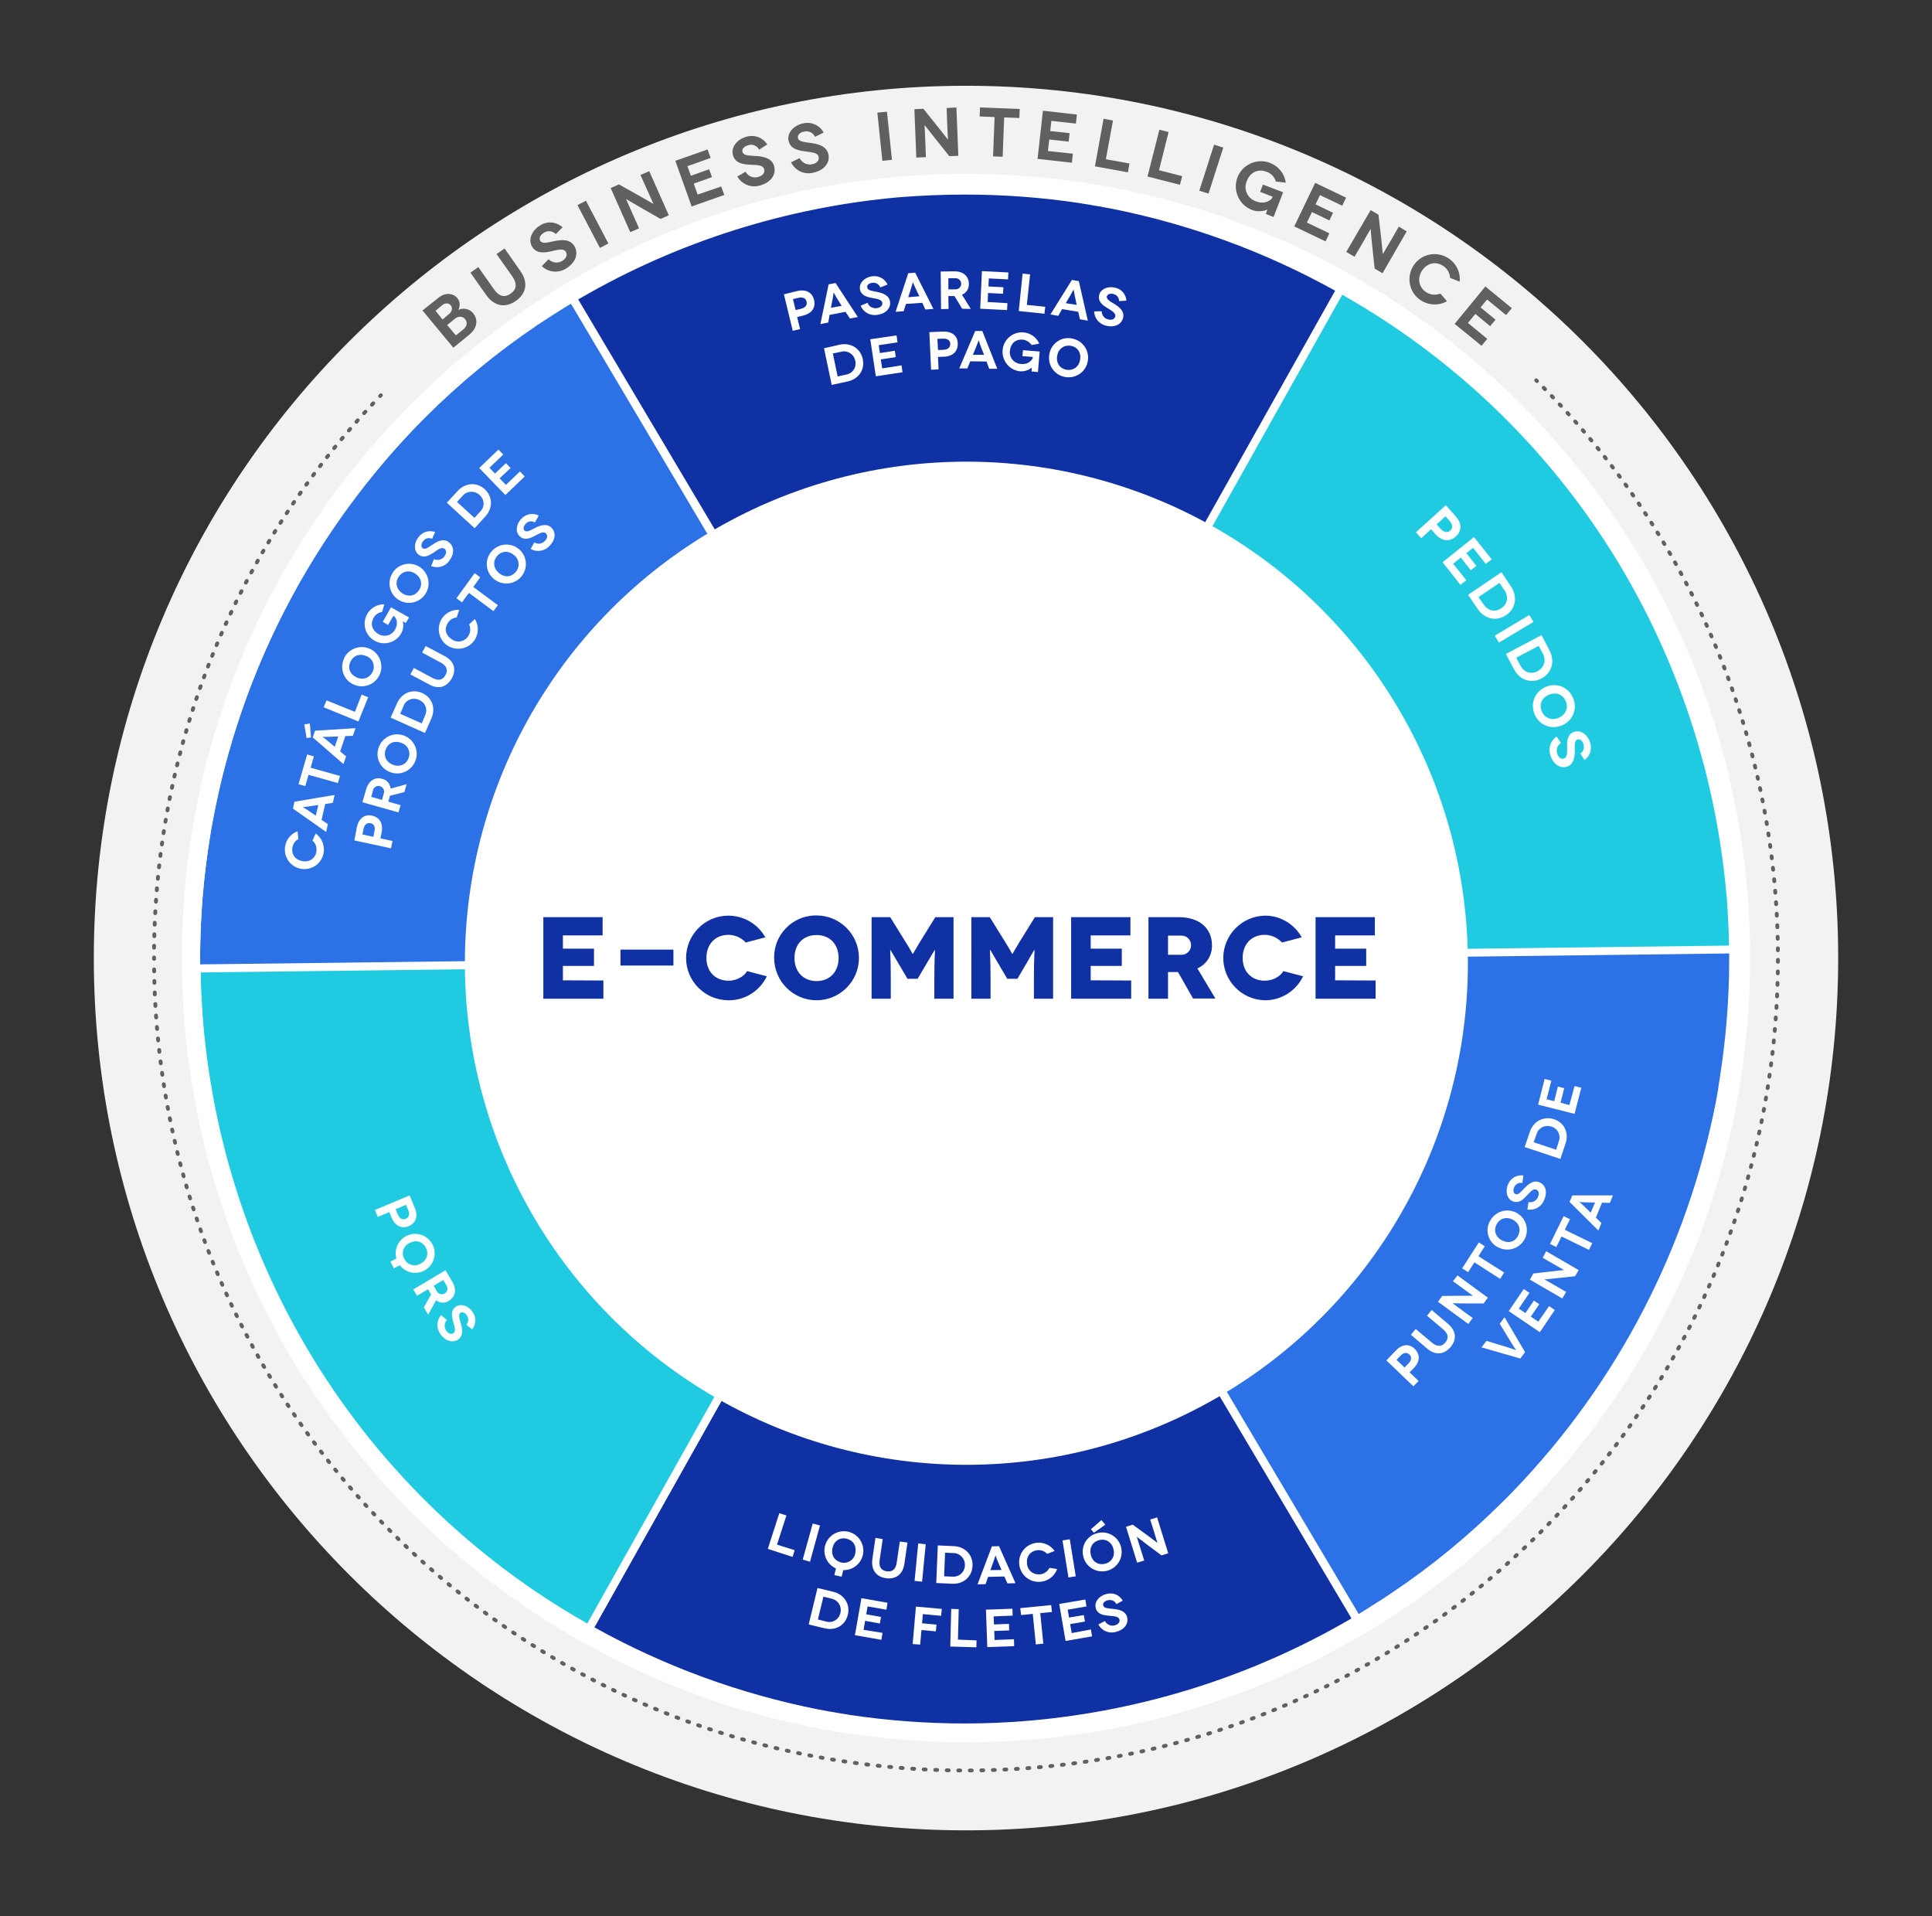 <svg xmlns="http://www.w3.org/2000/svg" xmlns:xlink="http://www.w3.org/1999/xlink" id="Layer_1" x="0px" y="0px" viewBox="0 0 1007 998.6" style="enable-background:new 0 0 1007 998.6;" xml:space="preserve"><rect x="0" y="0" width="1007" height="998.6" fill="#333333" stroke="none"/> <style type="text/css"> .st0{fill:#FFFFFF;} .st1{fill:#F2F2F2;} .st2{fill:none;stroke:#606060;stroke-width:2;stroke-linecap:round;stroke-linejoin:round;} .st3{fill:none;stroke:#606060;stroke-width:2;stroke-linecap:round;stroke-linejoin:round;stroke-dasharray:1,5.01;} .st4{fill:none;stroke:#606060;stroke-width:2;stroke-linecap:round;stroke-linejoin:round;stroke-dasharray:1,5;} .st5{fill:#606060;} .st6{fill:none;} .st7{fill:#1031A3;} .st8{fill:#20CAE1;} .st9{fill:#2D71E6;} .st10{fill:#0B4787;} </style> <title>e-Commerce</title> <path class="st0" d="M429.7,183.8c5.5-1.2,10.8,1.7,12,7.4s-2.3,10.4-7.7,11.6l-8.3,1.8l-4.2-19.1L429.7,183.8z M433.2,199.3 c3.2-0.6,5.3-3.6,4.7-6.8c0-0.1-0.1-0.3-0.1-0.4c-0.6-3.3-3.7-5.4-7-4.8c-0.1,0-0.2,0-0.3,0.1l-4.5,1l2.7,12L433.2,199.3z"></path> <path class="st0" d="M462,194.2l0.6,3.6l-13.8,2.2l-3.1-19.3l13.7-2.2l0.6,3.6l-9.8,1.6l0.7,4.1l7.8-1.2l0.5,3.4l-7.8,1.2l0.8,4.7 L462,194.2z"></path> <path class="st0" d="M483.4,176.4c4.7-0.3,7.7,2,7.9,6.1s-2.5,6.7-7.2,7l-3.1,0.2l0.4,6.4l-3.9,0.2l-1.1-19.6L483.4,176.4z M483.8,185.9c2.3-0.1,3.5-1.3,3.4-3.1s-1.5-2.8-3.8-2.7l-3,0.2l0.3,5.8L483.8,185.9z"></path> <path class="st0" d="M506.2,191.7h-8.5l-1.5,3.7h-4.2l8.1-19.6h3.7l8,19.6h-4.2L506.2,191.7z M504.9,188.3l-1.9-5 c-0.4-1.1-0.9-2.7-1-2.7l0,0c0,0-0.5,1.6-1,2.7l-1.9,4.9L504.9,188.3z"></path> <path class="st0" d="M529.8,194.7c-1.7,1.4-3.9,2.2-6.1,2c-5.6-0.5-9.7-5.5-9.1-11.1c0.5-5.4,5.2-9.4,10.6-9.2 c3.7,0.2,6.9,2.5,8.5,5.8l-4,0.7c-1.1-1.6-2.8-2.6-4.7-2.7c-3.7-0.3-6.3,2.2-6.5,5.9c-0.4,3.3,1.9,6.3,5.1,6.8 c0.2,0,0.5,0.1,0.7,0.1c3.3,0.2,5.2-1.5,6-2.9l0.1-0.8l-5.4-0.4l0.2-3.1l8.7,0.6L533,197l-3.3-0.2 C529.8,195.1,529.8,194.8,529.8,194.7L529.8,194.7z"></path> <path class="st0" d="M550.5,179.2c5.6,0.8,9.4,6,8.6,11.5c-0.8,5.6-6,9.4-11.5,8.6c-5.6-0.8-9.4-6-8.6-11.5c0,0,0-0.1,0-0.1 c0.7-5.5,5.8-9.3,11.2-8.6C550.3,179.2,550.4,179.2,550.5,179.2z M548,195.6c3.6,0.5,6.4-1.6,7-5.4s-1.5-6.6-5.1-7.2s-6.4,1.6-7,5.4 S544.5,195,548,195.6z"></path> <path class="st0" d="M575.3,190.5c0-1.8-1.3-3.4-3.1-3.8c-1.8-0.4-3,0.2-3.3,1.4c-0.3,1.5,1.7,2.6,3.9,3.9c2.6,1.6,5.4,3.8,4.7,7.2 s-4.3,5.2-8.6,4.2c-3.7-0.6-6.4-3.8-6.5-7.5l3.9-0.1c0,2.1,1.5,3.9,3.6,4.3c2,0.5,3.3-0.3,3.6-1.6c0.4-1.9-2-3-4.5-4.6 c-2.1-1.3-4.7-3.1-3.9-6.5c0.7-3,4.2-4.9,8.2-3.9c3.3,0.6,5.8,3.4,6.1,6.8L575.3,190.5z"></path> <path class="st1" d="M48.9,499.3c0-251.1,203.6-454.6,454.6-454.6s454.6,203.6,454.6,454.6S754.6,953.9,503.5,953.9 S48.9,750.3,48.9,499.3"></path> <path class="st0" d="M94.8,499.3c0-225.7,183-408.7,408.7-408.7s408.7,183,408.7,408.7S729.2,908,503.5,908S94.8,725,94.8,499.3"></path> <path class="st0" d="M244.8,499.3c0-142.9,115.8-258.7,258.7-258.7s258.7,115.8,258.7,258.7S646.4,758,503.5,758 S244.8,642.2,244.8,499.3"></path> <path class="st2" d="M800.7,198.2l0.4,0.4"></path> <path class="st3" d="M804.6,202.1c78.3,79.1,122.2,186,122.1,297.4c0,233.7-189.5,423.2-423.2,423.2c-232.8,0-421.7-188-423.2-420.5 "></path> <path class="st2" d="M80.3,499.7v-0.3"></path> <path class="st2" d="M80.3,499.5V499"></path> <path class="st4" d="M80.3,493.9c1.2-106.5,42.7-208.5,116.1-285.7"></path> <path class="st2" d="M198.1,206.4l0.4-0.4"></path> <path class="st5" d="M228.5,155.2c3.4-2.8,7.6-2.6,9.9,0.2c1.4,1.7,1.6,4.1,0.5,6.1l0,0c2.6-1.2,5.7-0.6,7.6,1.6 c2.7,3.3,2.6,7.6-2,11.4l-8.2,6.7l-16.1-19.4L228.5,155.2z M234.1,163.6c1.6-1.3,1.9-3.2,0.8-4.5s-2.9-1.3-4.5,0L227,162l3.7,4.5 L234.1,163.6z M241.6,171.6c1.8-1.5,2.2-3.6,0.8-5.3s-3.6-1.6-5.4-0.1l-3.9,3.2l4.5,5.4L241.6,171.6z"></path> <path class="st5" d="M263,129.5l8.2,11.7c4.3,6.1,3.1,11.8-2.3,15.6s-11.2,3-15.5-3.1l-8.2-11.6l4.1-2.9l8.2,11.6 c2.7,3.8,5.6,4.4,8.7,2.2s3.5-5.1,0.8-9l-8.2-11.6L263,129.5z"></path> <path class="st5" d="M289.7,122c-1.6-1.7-4.3-2-6.2-0.7c-2,1.2-2.7,2.9-1.9,4.2c1,1.7,3.9,0.9,7.1,0.2c3.8-0.8,8.4-1.3,10.7,2.6 c2.3,3.9,0.6,8.6-4.3,11.6c-4,2.6-9.3,2.1-12.7-1.2l3.5-3.6c1.9,1.9,4.9,2.3,7.1,0.9c2.3-1.4,2.8-3.2,2-4.7c-1.3-2.2-4.6-1-8.3-0.2 c-3.1,0.6-7.1,1.2-9.4-2.6c-2-3.4-0.4-8.2,4.2-11c3.7-2.4,8.5-2,11.7,1L289.7,122z"></path> <path class="st5" d="M312.7,129.2L301,106.9l4.4-2.3l11.7,22.3L312.7,129.2z"></path> <path class="st5" d="M338.4,89.2l10.2,23l-4.3,1.9l-10.5-6c-3.3-1.9-7.5-4.4-7.5-4.4l0,0c0,0,1.5,3.3,3.5,7.9l3.3,7.4l-4.6,2 l-10.2-23l4.3-1.9l10.7,6c2.5,1.4,7.2,4.2,7.3,4.2l0,0c0,0-1.7-3.7-3.4-7.6l-3.4-7.5L338.4,89.2z"></path> <path class="st5" d="M375.9,97.2l1.6,4.4l-17,6L352,83.8l16.8-5.9l1.6,4.4l-12.1,4.3l1.8,5l9.5-3.4l1.5,4.1l-9.5,3.4l2,5.7 L375.9,97.2z"></path> <path class="st5" d="M395.7,78c-1.1-2.1-3.6-3.1-5.8-2.3c-2.2,0.6-3.3,2.1-2.9,3.5c0.5,1.9,3.5,1.9,6.8,2.1c3.9,0.2,8.5,1,9.7,5.3 s-1.7,8.5-7.2,10c-4.6,1.5-9.5-0.4-12-4.6l4.3-2.5c1.3,2.4,4.1,3.5,6.6,2.7c2.6-0.7,3.6-2.4,3.1-4c-0.7-2.5-4.1-2.1-7.9-2.4 c-3.2-0.2-7.2-0.7-8.4-5c-1-3.8,1.8-8,6.9-9.5c4.1-1.3,8.7,0.3,11,4L395.7,78z"></path> <path class="st5" d="M424.8,71.3c-1-2.2-3.4-3.3-5.7-2.7c-2.3,0.4-3.5,1.8-3.2,3.3c0.4,2,3.3,2.1,6.6,2.6c3.9,0.5,8.4,1.6,9.3,6 s-2.3,8.3-7.9,9.5c-4.6,1.2-9.5-1.1-11.6-5.4l4.5-2.2c1.1,2.4,3.8,3.8,6.5,3.2c2.6-0.5,3.8-2.1,3.4-3.8c-0.5-2.5-4-2.4-7.7-3 c-3.1-0.5-7.1-1.2-8-5.5c-0.8-3.8,2.4-7.9,7.6-9c4.2-1,8.6,0.9,10.7,4.8L424.8,71.3z"></path> <path class="st5" d="M459.9,83.8l-2.6-25.1l5-0.5l2.6,25.1L459.9,83.8z"></path> <path class="st5" d="M498.5,56l1,25.2l-4.7,0.2l-7.5-9.4c-2.4-3-5.3-6.8-5.4-6.8l0,0c0,0,0.2,3.6,0.4,8.6l0.3,8.1l-5,0.2l-1-25.2 l4.7-0.2l7.6,9.5c1.8,2.2,5.2,6.6,5.2,6.6l0,0c0,0-0.2-4.1-0.4-8.3l-0.3-8.2L498.5,56z"></path> <path class="st5" d="M531.5,56.8l-0.2,4.7l-7.9-0.3l-0.8,20.5l-5-0.2l0.8-20.5l-7.8-0.3l0.2-4.7L531.5,56.8z"></path> <path class="st5" d="M559.2,80.1l-0.5,4.7l-17.9-2l2.8-25.1l17.7,2l-0.5,4.7L548,63l-0.6,5.3l10.1,1.1l-0.5,4.4l-10.1-1.1l-0.7,6 L559.2,80.1z"></path> <path class="st5" d="M588.7,85.2l-0.8,4.6l-17.2-3.1l4.5-24.8l4.9,0.9l-3.7,20.2L588.7,85.2z"></path> <path class="st5" d="M616.2,91.8l-1.2,4.5l-16.9-4.3l6.2-24.4l4.8,1.2l-5,19.9L616.2,91.8z"></path> <path class="st5" d="M625.1,99.4l7.7-24l4.8,1.5l-7.7,24L625.1,99.4z"></path> <path class="st5" d="M660.7,109.2c-2.6,1.1-5.6,1.2-8.2,0.2c-6.7-2.6-10.1-10.2-7.5-17c2.6-6.7,10.2-10.1,17-7.5 c4.4,1.7,7.5,5.6,8.2,10.3l-5.2-0.6c-0.7-2.4-2.5-4.3-4.9-5.1c-4.4-1.7-8.5,0.3-10.2,4.8c-1.8,3.9,0,8.5,3.9,10.3 c0.2,0.1,0.5,0.2,0.7,0.3c4,1.6,7,0.1,8.4-1.4l0.4-1l-6.5-2.5l1.5-3.8l10.5,4l-5,12.9l-4-1.6C660.4,109.6,660.7,109.2,660.7,109.2 L660.7,109.2z"></path> <path class="st5" d="M692.9,121.6l-2,4.2l-16.3-7.8l10.9-22.7l16.1,7.7l-2,4.2l-11.6-5.5l-2.3,4.8l9.1,4.4l-1.9,4l-9.1-4.4l-2.6,5.5 L692.9,121.6z"></path> <path class="st5" d="M733.2,120.6l-12.6,21.8l-4.1-2.4l-1.3-12c-0.4-3.8-0.8-8.6-0.8-8.7l0,0c0,0-1.8,3.2-4.3,7.5l-4.1,7l-4.3-2.5 l12.7-21.8l4.1,2.4l1.4,12.2c0.3,2.8,0.8,8.3,0.9,8.3l0,0c0,0,2-3.6,4.2-7.2l4.1-7.1L733.2,120.6z"></path> <path class="st5" d="M755.8,144.8c-0.1-2.5-1.4-4.7-3.4-6.1c-3.9-2.7-8.4-1.7-11.1,2.2s-1.9,8.6,1.8,11.2c2.2,1.6,5.2,1.9,7.7,0.9 l3.4,4c-6.3,3.5-14.3,1.3-17.9-5c-3.5-6.3-1.3-14.3,5-17.9c6.3-3.5,14.3-1.3,17.9,5c1.3,2.3,1.9,5,1.6,7.7L755.8,144.8z"></path> <path class="st5" d="M775.2,176.6l-3,3.6l-14-11.4l16-19.5l13.8,11.3l-3,3.6l-9.9-8.1l-3.4,4.1l7.8,6.4l-2.8,3.4l-7.7-6.4l-3.9,4.7 L775.2,176.6z"></path> <path class="st6" d="M340.1,782.9c-1.1-0.2-2.1-0.4-3.3-0.6C338,782.5,339,782.7,340.1,782.9z"></path> <path class="st6" d="M351.8,784.9l-7.2-1.2L351.8,784.9z"></path> <path class="st7" d="M309.8,848.1c36.5,20.3,75.9,34.7,116.8,42.8c1.1,0.2,2.1,0.4,3.3,0.6c1.5,0.3,3,0.6,4.5,0.8 c2.4,0.4,4.8,0.9,7.2,1.2c0.3,0.1,0.7,0.1,1,0.2c20,3,40.1,4.5,60.3,4.5c11.6,0,22.9-0.5,34.3-1.5c58.6-5.2,115.3-23.1,166.1-52.6 c0.4-0.2,0.7-0.4,1.1-0.7L503,504.1L309.8,848.1z"></path> <path class="st8" d="M375.7,722l123.5-220l-394.6,4.8c0.1,6.5,0.4,12.8,0.8,19.2c0.1,1.7,0.2,3.5,0.4,5.2l0.2,2.8 c5.2,59.3,23.5,116.7,53.6,168c35.3,60.1,85.9,109.8,146.5,144.1L375.7,722z"></path> <path class="st9" d="M708.2,841.2l0.9-0.6c1.9-1.2,3.8-2.3,5.7-3.6c3.6-2.2,7-4.4,10.5-6.8c0.2-0.1,0.4-0.3,0.6-0.4 c20.6-13.8,39.7-29.6,57.3-47.1l2.6-2.6c1.3-1.3,2.8-2.8,4.1-4.2c53.4-55.8,89.6-125.7,104.4-201.4c0.1-0.8,0.3-1.4,0.4-2.2 c0.5-2.7,1-5.4,1.3-8c3.5-21.4,5.3-43,5.3-64.7v-2.7l-394.6,4.8L708.2,841.2z"></path> <path class="st8" d="M630.1,277.5L506.6,497.6l394.6-4.8c-0.1-6.5-0.4-13-0.8-19.5c-0.1-1.6-0.2-3.3-0.3-4.8c-0.1-1-0.2-1.9-0.3-2.9 c-5.3-59.2-23.5-116.4-53.5-167.7c-35.3-60.2-85.9-109.9-146.7-144.3L630.1,277.5z"></path> <path class="st7" d="M526.1,454l169.8-302.5c-36.5-20.3-75.9-34.7-116.8-42.8c-1.1-0.2-2.1-0.4-3.3-0.6c-1.5-0.3-3-0.6-4.5-0.8 c-2.4-0.4-4.8-0.9-7.2-1.2c-0.3-0.1-0.7-0.1-1-0.2c-19.9-3-40-4.5-60.2-4.5c-11.5,0-22.9,0.5-34.3,1.4 c-58.6,5.2-115.3,23.1-166.1,52.6c-0.4,0.2-0.7,0.4-1.1,0.7l201.5,339.3L526.1,454z"></path> <path class="st9" d="M297.6,158.3c-0.3,0.2-0.7,0.4-1,0.6c-1.8,1.1-3.7,2.2-5.5,3.4c-3.7,2.3-7.2,4.6-10.7,6.9 c-0.2,0.1-0.4,0.2-0.6,0.4c-20.5,13.9-39.8,29.7-57.4,47.2l-2.6,2.6c-1.3,1.4-2.8,2.8-4.1,4.2c-23.4,24.5-43.6,51.9-60.3,81.4 c-21,37.4-35.9,77.8-44,119.9c-0.1,0.8-0.3,1.6-0.5,2.3c-0.5,2.6-1,5.2-1.3,7.9c-3.5,21.4-5.3,43.1-5.3,64.8v2.7l394.6-4.8 L297.6,158.3z"></path> <path class="st10" d="M352.8,785c-0.3-0.1-0.7-0.1-1-0.2C352.1,784.9,352.5,785,352.8,785z"></path> <path class="st10" d="M344.6,783.8c-1.5-0.3-3-0.5-4.5-0.8C341.6,783.2,343.2,783.5,344.6,783.8z"></path> <path class="st0" d="M503.5,901.8c-15,0-29.9-0.9-44.8-2.5c-53.4-6-105.1-22.7-151.9-49.1l-1.2-0.7l0.7-1.3l195.6-348.5l-0.9-1.4 h1.6l196.2-349.7l1.2,0.7c193.6,108.5,262.5,353.5,154,547c-52.2,93-139.2,161.5-241.9,190.4C576.8,896.8,540.3,901.9,503.5,901.8z M309.5,848.5c123.7,68.9,274.5,67.1,396.5-4.6L503.4,502.7L309.5,848.5z M506,501.2l202.4,341.1c13.7-8.2,26.9-17.3,39.6-27.1 c85-66.2,139.8-163.9,152.1-271c1.8-15.9,2.6-31.9,2.5-47.9L506,501.2z M700,152.6L506,498.4l396.6-4.8 C900.4,352,823.3,222.2,700,152.6z"></path> <path class="st0" d="M308,851l-1.2-0.7C112.7,742.7,42.6,498.1,150.3,304S502.5,39.9,696.5,147.5c1.2,0.7,2.4,1.3,3.6,2l1.2,0.7 l-0.7,1.2L505.2,499.9l0.9,1.4h-1.6l-0.8,1.5L308,851z M104.4,506.1C106.6,647.6,183.7,777.4,307,847l194-345.8L104.4,506.1z M298.5,157.3c-13.7,8.2-26.9,17.3-39.6,27.1c-85,66.3-139.8,163.9-152.1,271c-1.8,15.9-2.6,31.9-2.5,47.9l396.6-4.8L298.5,157.3z M300.9,155.9l202.5,341.1l194.1-345.8c-92-51.4-200.6-64.2-302-35.6C362.4,124.9,330.6,138.5,300.9,155.9z"></path> <path class="st0" d="M155.5,437.3c-1.7,0.9-2.8,2.6-3.1,4.5c-0.6,3.6,1.6,6.4,5.3,7c3.2,0.7,6.4-1.2,7.1-4.4c0-0.2,0.1-0.4,0.1-0.6 c0.4-2.1-0.4-4.3-2-5.7l1.6-3.7c4.6,3.2,5.7,9.6,2.5,14.2c-3.2,4.6-9.6,5.7-14.2,2.5s-5.7-9.6-2.5-14.2c1.2-1.7,2.9-3,4.8-3.7 L155.5,437.3z"></path> <path class="st0" d="M169.5,419l-1.9,8.3l3.3,2.2l-0.9,4.1l-17.3-12.2l0.8-3.6l20.9-3.5l-0.9,4.1L169.5,419z M165.9,419.5l-5.2,0.8 c-1.2,0.2-2.9,0.3-2.9,0.3l0,0c0,0,1.5,0.9,2.4,1.5l4.4,3L165.9,419.5z"></path> <path class="st0" d="M160.1,393.2l3.5,1l-1.7,5.9l15.3,4.3l-1.1,3.7l-15.3-4.3l-1.7,5.9l-3.5-1L160.1,393.2z"></path> <path class="st0" d="M162.1,384.3l-2.3,0.4l-1.2-7.2l2.9-0.4L162.1,384.3z M180,383.6l-2.7,8l3.1,2.6l-1.4,4l-16-13.9l1.2-3.5 l21.1-1.3l-1.4,4L180,383.6z M176.3,383.8L171,384c-1.2,0-2.9,0-2.9,0l0,0c0,0,1.4,1,2.3,1.8l4.1,3.4L176.3,383.8z"></path> <path class="st0" d="M188.5,362l3.4,1.4l-5.1,12.6l-18.1-7.4l1.5-3.6l14.8,6L188.5,362z"></path> <path class="st0" d="M179.3,343.1c2.4-5.1,8.5-7.3,13.6-4.9c5.1,2.4,7.3,8.5,4.9,13.6s-8.5,7.3-13.6,4.9c0,0,0,0,0,0 c-5-2.3-7.2-8.2-5-13.2C179.2,343.3,179.2,343.2,179.3,343.1z M194.2,350.2c1.5-3,0.3-6.6-2.7-8c-0.1-0.1-0.2-0.1-0.4-0.2 c-3.4-1.6-6.8-0.5-8.4,2.8s-0.3,6.6,3.1,8.2S192.6,353.4,194.2,350.2L194.2,350.2z"></path> <path class="st0" d="M209.9,323.7c0.6,2.1,0.3,4.4-0.8,6.4c-2.8,4.9-9,6.6-13.9,3.8c-4.9-2.8-6.6-9-3.8-13.9 c1.8-3.2,5.2-5.1,8.9-5.1l-1.1,4c-1.9,0.3-3.6,1.4-4.5,3.1c-1.8,3.2-0.7,6.6,2.5,8.4c2.8,1.8,6.6,1,8.4-1.8c0.1-0.2,0.2-0.4,0.3-0.5 c1.7-2.9,0.9-5.4-0.1-6.6L205,321l-2.7,4.7l-2.8-1.6l4.3-7.6l9.4,5.3l-1.7,2.9C210.2,324,209.9,323.8,209.9,323.7L209.9,323.7z"></path> <path class="st0" d="M204.7,298.4c3.1-4.7,9.4-6,14.1-2.9c4.7,3.1,6,9.4,2.9,14.1c-3.1,4.7-9.4,6-14.1,2.9c0,0,0,0,0,0 c-4.6-3-6-9.2-3-13.8C204.5,298.6,204.6,298.5,204.7,298.4z M218.4,307.6c2-3,1.2-6.5-1.9-8.6s-6.7-1.4-8.7,1.6s-1.2,6.5,1.9,8.6 S216.4,310.6,218.4,307.6L218.4,307.6z"></path> <path class="st0" d="M225.2,280.8c-1.7-0.8-3.7-0.2-4.7,1.3c-1.1,1.4-1.1,2.9-0.2,3.6c1.2,1,3-0.5,5.2-1.9c2.5-1.7,5.7-3.4,8.5-1.2 s2.9,6,0.2,9.6c-2.1,3.1-6.1,4.2-9.5,2.8l1.5-3.6c1.9,0.9,4.2,0.3,5.4-1.4c1.3-1.7,1.1-3.2,0.1-4c-1.6-1.2-3.6,0.6-6,2.2 c-2.1,1.3-4.8,2.9-7.5,0.9c-2.4-1.9-2.7-5.8-0.1-9.1c2-2.8,5.5-3.9,8.7-2.7L225.2,280.8z"></path> <path class="st0" d="M238.6,255.8c3.8-4.1,9.8-4.8,14.1-0.8c4.3,4,4.1,9.9,0.4,14l-5.7,6.3L232.9,262L238.6,255.8z M250.4,266.5 c2.3-2.3,2.2-6-0.1-8.2c-0.1-0.1-0.2-0.2-0.3-0.3c-2.4-2.3-6.2-2.3-8.5,0c-0.1,0.1-0.2,0.2-0.2,0.2l-3.1,3.4l9.1,8.3L250.4,266.5z"></path> <path class="st0" d="M271,245.7l2.5,2.6l-10.1,9.7l-13.6-14.1l10-9.6l2.5,2.6l-7.2,6.9l2.9,3l5.7-5.4l2.4,2.5l-5.7,5.4l3.3,3.4 L271,245.7z"></path> <path class="st0" d="M186,431.1c1-4.6,4-6.9,8-6s5.8,4.2,4.9,8.8l-0.6,3l6.3,1.4l-0.8,3.8l-19.1-4.1L186,431.1z M195.2,433.1 c0.5-2.2-0.3-3.8-2.1-4.1s-3.1,0.7-3.6,2.9l-0.6,3l5.7,1.2L195.2,433.1z"></path> <path class="st0" d="M210.8,412.8l-7.5,1.9l-0.1,0.2l-0.8,2.9l6.4,1.8l-1.1,3.8l-18.8-5.3l1.9-6.6c1.3-4.6,4.6-6.7,8.4-5.6 c2.4,0.5,4.2,2.6,4.4,5.1l8.3-2.3L210.8,412.8z M199.1,416.9l0.9-3.3c0.6-1.5-0.2-3.2-1.7-3.8c-1.5-0.6-3.2,0.2-3.8,1.7 c-0.1,0.2-0.1,0.3-0.1,0.5l-0.9,3.3L199.1,416.9z"></path> <path class="st0" d="M197.4,389.5c1.9-5.3,7.7-8.1,13-6.2c5.3,1.9,8.1,7.7,6.2,13c-1.9,5.3-7.7,8.1-13,6.2 c-5.2-1.8-8.1-7.4-6.3-12.7C197.3,389.7,197.3,389.6,197.4,389.5z M213,395c1.2-3.1-0.4-6.6-3.5-7.7c-0.2-0.1-0.3-0.1-0.5-0.2 c-3.6-1.3-6.8,0.2-8,3.6s0.4,6.6,3.9,7.9S211.8,398.4,213,395z"></path> <path class="st0" d="M207,366.4c2.3-5.1,7.8-7.6,13.1-5.2s7,8,4.8,13.1l-3.4,7.7l-17.9-8L207,366.4z M221.6,372.8 c1.4-2.9,0.2-6.4-2.7-7.8c-0.1-0.1-0.3-0.1-0.4-0.2c-3-1.5-6.6-0.3-8,2.7c0,0.1-0.1,0.2-0.1,0.3l-1.8,4.2l11.2,5L221.6,372.8z"></path> <path class="st0" d="M221.9,336.7l9.8,5.2c5.1,2.7,6.3,7.1,3.8,11.6s-6.8,6-11.8,3.2l-9.8-5.2l1.8-3.4l9.7,5.2 c3.2,1.7,5.4,1.1,6.8-1.5s0.7-4.8-2.5-6.5l-9.7-5.2L221.9,336.7z"></path> <path class="st0" d="M238,321.8c-1.9,0.2-3.6,1.2-4.6,2.9c-2,3.1-1.1,6.5,2.1,8.5c2.6,1.9,6.3,1.4,8.3-1.3c0.1-0.2,0.2-0.3,0.3-0.5 c1.2-1.8,1.3-4.1,0.4-6l3-2.8c3,4.8,1.5,11.1-3.3,14s-11.1,1.5-14-3.3s-1.5-11.1,3.3-14c1.8-1.1,3.8-1.6,5.9-1.5L238,321.8z"></path> <path class="st0" d="M247.4,298.7l2.9,2.2l-3.6,5l12.8,9.5l-2.3,3.1l-12.8-9.5l-3.6,4.9l-2.9-2.1L247.4,298.7z"></path> <path class="st0" d="M256.2,287.4c3.6-4.3,10.1-4.8,14.3-1.2c4.3,3.6,4.8,10.1,1.2,14.3c-3.6,4.3-10.1,4.8-14.3,1.2c0,0,0,0,0,0 c-4.3-3.5-4.9-9.8-1.4-14.1C256,287.6,256.1,287.5,256.2,287.4z M268.8,298.1c2.2-2.5,2-6.3-0.5-8.5c-0.1-0.1-0.2-0.2-0.4-0.3 c-2.9-2.5-6.5-2.2-8.8,0.5s-2,6.3,0.9,8.8S266.4,300.9,268.8,298.1L268.8,298.1z"></path> <path class="st0" d="M278.8,272.3c-1.6-1-3.6-0.7-4.8,0.7c-1.2,1.3-1.4,2.7-0.6,3.5c1.1,1.1,3.1-0.1,5.4-1.3 c2.7-1.4,6.1-2.6,8.6-0.2s2.2,6.3-1,9.5c-2.5,2.8-6.6,3.4-9.8,1.6l1.9-3.4c1.8,1.1,4.1,0.8,5.5-0.8c1.5-1.5,1.5-3,0.5-3.9 c-1.4-1.4-3.6,0.2-6.2,1.5c-2.2,1.1-5.1,2.3-7.5-0.1c-2.2-2.1-1.9-6.1,1-9.1c2.3-2.5,6-3.2,9-1.6L278.8,272.3z"></path> <path class="st0" d="M437.8,179.6c5.5-1.1,10.7,1.8,11.9,7.6s-2.4,10.4-7.9,11.6l-8.3,1.8l-4-19.1L437.8,179.6z M441.1,195.2 c3.2-0.5,5.3-3.6,4.8-6.7c0-0.1-0.1-0.3-0.1-0.4c-0.6-3.3-3.7-5.5-6.9-4.9c-0.1,0-0.2,0-0.3,0.1l-4.5,0.9l2.5,12L441.1,195.2z"></path> <path class="st0" d="M469.9,190.4l0.5,3.6l-13.9,2.1l-2.9-19.3l13.7-2l0.5,3.6l-9.8,1.5l0.6,4.1l7.8-1.2l0.5,3.3l-7.8,1.2l0.7,4.7 L469.9,190.4z"></path> <path class="st0" d="M491.4,172.8c4.7-0.2,7.7,2.1,7.8,6.2s-2.5,6.7-7.2,6.9l-3.1,0.1l0.3,6.5l-3.9,0.2l-0.9-19.6L491.4,172.8z M491.8,182.3c2.3-0.1,3.5-1.3,3.5-3.1s-1.5-2.8-3.7-2.7l-3,0.1l0.3,5.8L491.8,182.3z"></path> <path class="st0" d="M514.2,188.4l-8.5-0.1l-1.5,3.7H500l8.3-19.5h3.7l7.8,19.7h-4.2L514.2,188.4z M512.9,184.9L511,180 c-0.4-1.1-0.9-2.7-0.9-2.7l0,0c0,0-0.5,1.6-1,2.7l-2,4.9L512.9,184.9z"></path> <path class="st0" d="M537.7,191.6c-1.7,1.4-3.9,2.1-6.1,1.9c-5.6-0.6-9.6-5.7-9-11.3c0.6-5.4,5.3-9.3,10.7-9 c3.7,0.3,6.9,2.5,8.4,5.9l-4,0.7c-1.1-1.6-2.8-2.6-4.7-2.8c-3.7-0.3-6.3,2.1-6.6,5.8c-0.5,3.3,1.8,6.3,5.1,6.8 c0.2,0,0.5,0.1,0.7,0.1c3.3,0.3,5.2-1.4,6-2.9l0.1-0.8l-5.4-0.4l0.3-3.1l8.7,0.7l-0.9,10.7l-3.3-0.3 C537.7,192,537.8,191.6,537.7,191.6L537.7,191.6z"></path> <path class="st0" d="M558.6,176.4c5.6,0.9,9.3,6.1,8.4,11.7s-6.1,9.3-11.7,8.4s-9.3-6.1-8.4-11.7c0,0,0,0,0,0 c0.8-5.5,5.9-9.3,11.3-8.5C558.4,176.3,558.5,176.3,558.6,176.4z M555.9,192.7c3.6,0.6,6.5-1.6,7.1-5.3s-1.5-6.7-5-7.2 s-6.4,1.6-7,5.3S552.4,192.1,555.9,192.7L555.9,192.7z"></path> <path class="st0" d="M415.4,151.7c4.6-1.1,7.9,0.6,8.9,4.6s-1.2,7.1-5.8,8.2l-3,0.7l1.5,6.3l-3.8,0.9l-4.6-19L415.4,151.7z M417.6,160.9c2.2-0.6,3.2-1.9,2.8-3.7s-2-2.5-4.2-2l-2.9,0.7l1.4,5.7L417.6,160.9z"></path> <path class="st0" d="M440.7,162.5l-8.3,1.6l-0.7,4l-4.1,0.8l4.3-20.7l3.6-0.7l11.6,17.7l-4.1,0.8L440.7,162.5z M438.7,159.4 l-2.8-4.5c-0.6-1-1.4-2.5-1.4-2.5l0,0c0,0-0.2,1.7-0.4,2.8l-1,5.2L438.7,159.4z"></path> <path class="st0" d="M458.8,149.8c-0.6-1.7-2.4-2.7-4.2-2.4c-1.8,0.2-2.8,1.2-2.6,2.4c0.2,1.6,2.5,1.8,5,2.3c3,0.6,6.4,1.7,6.9,5.1 s-2.2,6.3-6.6,6.9c-3.7,0.6-7.3-1.3-8.7-4.8l3.6-1.5c0.7,2,2.8,3.1,4.8,2.8c2.1-0.3,3-1.4,2.9-2.7c-0.3-2-3-2.1-5.8-2.7 c-2.4-0.5-5.5-1.3-5.9-4.7c-0.4-3,2.3-6,6.4-6.5c3.3-0.5,6.6,1.2,8,4.3L458.8,149.8z"></path> <path class="st0" d="M480.7,157.8l-8.5,0.6l-1.2,3.8l-4.2,0.3l6.6-20.1l3.6-0.3l9.5,18.9l-4.2,0.3L480.7,157.8z M479.2,154.4 l-2.3-4.8c-0.5-1.1-1.1-2.6-1.1-2.6l0,0c0,0-0.4,1.7-0.8,2.8l-1.6,5.1L479.2,154.4z"></path> <path class="st0" d="M501.5,160.9l-4-6.6h-0.2h-3l0.1,6.7l-3.9,0.1l-0.2-19.6l6.9-0.1c4.8-0.1,7.7,2.5,7.8,6.5 c0.1,2.5-1.3,4.8-3.6,5.7l4.6,7.4L501.5,160.9z M494.3,150.8h3.5c1.6,0.1,3-1,3.2-2.6c0.1-1.6-1-3-2.6-3.2c-0.2,0-0.4,0-0.6,0h-3.5 L494.3,150.8z"></path> <path class="st0" d="M525.1,158l-0.2,3.6l-14-0.7l0.9-19.6l13.8,0.7l-0.2,3.6l-10-0.5l-0.2,4.2l7.8,0.4l-0.2,3.4l-7.8-0.4l-0.2,4.7 L525.1,158z"></path> <path class="st0" d="M544.8,159.9l-0.4,3.6l-13.4-1.4l2-19.5l3.9,0.4l-1.7,15.9L544.8,159.9z"></path> <path class="st0" d="M562,162.5l-8.4-1.4l-2,3.5l-4.1-0.7l11.2-18l3.6,0.6l4.7,20.6l-4.1-0.7L562,162.5z M561.2,158.9l-1.1-5.2 c-0.2-1.1-0.5-2.8-0.5-2.8l0,0c0,0-0.8,1.5-1.4,2.5l-2.7,4.6L561.2,158.9z"></path> <path class="st0" d="M583.3,156.9c0-1.8-1.3-3.4-3.1-3.7c-1.7-0.4-3,0.2-3.3,1.3c-0.3,1.5,1.7,2.6,3.9,3.9c2.6,1.6,5.4,3.8,4.6,7.2 s-4.3,5.2-8.6,4.2c-3.7-0.7-6.4-3.8-6.5-7.5l3.9-0.1c0,2.1,1.5,3.9,3.5,4.3c2,0.5,3.3-0.3,3.6-1.6c0.4-1.9-2-3-4.5-4.6 c-2.1-1.3-4.6-3.1-3.9-6.5c0.7-3,4.2-4.8,8.2-3.9c3.3,0.6,5.8,3.4,6,6.8L583.3,156.9z"></path> <path class="st0" d="M414.2,807.9l-1.1,3.5l-12.9-4.2l6-18.6l3.7,1.2L405,805L414.2,807.9z"></path> <path class="st0" d="M418.4,812.8l5.2-18.8l3.8,1l-5.2,18.9L418.4,812.8z"></path> <path class="st0" d="M435.7,817.4c-5.1-2.3-7.4-8.3-5.1-13.4c2.3-5.1,8.3-7.4,13.4-5.1c5.1,2.3,7.4,8.3,5.1,13.4 c-1.7,3.8-5.5,6.1-9.6,6l-0.8,3.4l-3.8-0.8L435.7,817.4z M445.8,809.4c0.8-3.7-1.1-6.7-4.6-7.5s-6.5,1.2-7.3,4.9s1.1,6.7,4.6,7.5 c3.2,0.8,6.5-1.2,7.2-4.4C445.7,809.7,445.8,809.6,445.8,809.4z"></path> <path class="st0" d="M473,803.9l-1.6,11c-0.8,5.7-4.6,8.3-9.6,7.6s-7.9-4.3-7.1-10l1.6-11l3.8,0.6l-1.6,10.9 c-0.5,3.6,0.8,5.5,3.7,5.9s4.7-1,5.2-4.6l1.6-10.9L473,803.9z"></path> <path class="st0" d="M476.7,823.9l1.9-19.5l3.9,0.4l-1.9,19.5L476.7,823.9z"></path> <path class="st0" d="M497.2,805.8c5.6,0.2,10,4.4,9.7,10.3s-4.9,9.5-10.5,9.3L488,825l0.8-19.6L497.2,805.8z M496.6,821.7 c3.2,0.2,6-2.2,6.3-5.4c0-0.1,0-0.3,0-0.4c0.3-3.3-2.2-6.2-5.5-6.5c-0.1,0-0.2,0-0.3,0l-4.5-0.2l-0.5,12.3L496.6,821.7z"></path> <path class="st0" d="M523.5,821.6l-8.5,0.2l-1.3,3.8l-4.2,0.1l7.5-19.8l3.7-0.1l8.6,19.3l-4.2,0.1L523.5,821.6z M522,818.2l-2.1-4.9 c-0.5-1.1-1-2.7-1-2.7l0,0c0,0-0.5,1.6-0.9,2.7l-1.8,5L522,818.2z"></path> <path class="st0" d="M545.8,809.8c-1.3-1.4-3.2-2.1-5.1-1.9c-3.6,0.4-5.8,3.2-5.4,6.9c0.1,3.3,2.9,5.8,6.1,5.7c0.2,0,0.4,0,0.6,0 c2.2-0.2,4-1.5,5-3.4l4,0.6c-1.9,5.3-7.8,8-13.1,6.1c-5.3-1.9-8-7.8-6.1-13.1c1.9-5.3,7.8-8,13.1-6.1c1.9,0.7,3.6,2,4.8,3.7 L545.8,809.8z"></path> <path class="st0" d="M556.9,822.1l-3.1-19.3l3.8-0.6l3.1,19.3L556.9,822.1z"></path> <path class="st0" d="M572.3,798.9c5.5-1.2,10.9,2.2,12.1,7.7c1.2,5.5-2.2,10.9-7.7,12.1c-5.5,1.2-10.9-2.2-12.1-7.7c0,0,0,0,0,0 c-1.3-5.4,2.1-10.8,7.4-12C572.1,798.9,572.2,798.9,572.3,798.9z M575.8,815c3.3-0.6,5.4-3.8,4.7-7c0-0.2-0.1-0.3-0.1-0.5 c-0.8-3.7-3.8-5.7-7.3-4.9s-5.4,3.8-4.6,7.5S572.3,815.8,575.8,815z M576.1,794.6l-5.9,4.2l-1.6-1.8l5.5-4.8L576.1,794.6z"></path> <path class="st0" d="M603.1,790.8l5.8,18.7l-3.5,1.1l-7.5-5.6c-2.4-1.8-5.4-4.1-5.4-4.1l0,0c0,0,0.9,2.7,2,6.4l1.9,6l-3.7,1.1 l-5.8-18.7l3.5-1.1l7.7,5.6c1.8,1.3,5.2,3.9,5.2,3.9l0,0c0,0-1-3-1.9-6.2l-1.9-6L603.1,790.8z"></path> <path class="st0" d="M434.4,829.6c5.4,1.3,8.9,6.3,7.5,12s-6.7,8.4-12.1,7l-8.3-2l4.6-19L434.4,829.6z M430.7,845.1 c3.1,0.9,6.3-0.9,7.2-4c0-0.1,0.1-0.3,0.1-0.4c0.9-3.2-0.9-6.5-4.1-7.4c-0.1,0-0.2-0.1-0.3-0.1l-4.4-1.1l-2.9,11.9L430.7,845.1z"></path> <path class="st0" d="M460,851l-0.6,3.6l-13.8-2.4l3.4-19.3l13.6,2.4l-0.6,3.6l-9.8-1.7l-0.7,4.1l7.7,1.4l-0.6,3.4l-7.7-1.4l-0.8,4.7 L460,851z"></path> <path class="st0" d="M481,841.2l-0.4,4.8l7.5,0.7l-0.3,3.5l-7.5-0.7l-0.7,7.6l-3.9-0.3l1.7-19.5l13.5,1.2l-0.4,3.6L481,841.2z"></path> <path class="st0" d="M509,854.9l-0.1,3.6l-13.6-0.4l0.5-19.6l3.9,0.1l-0.4,15.9L509,854.9z"></path> <path class="st0" d="M528.5,854.3l0.1,3.6l-14,0.5l-0.7-19.5l13.8-0.5l0.1,3.6l-9.9,0.4l0.2,4.2l7.8-0.3l0.1,3.4l-7.8,0.3l0.2,4.7 L528.5,854.3z"></path> <path class="st0" d="M547.9,836.5l0.4,3.6l-6.1,0.6l1.6,15.9l-3.9,0.4l-1.6-15.9l-6.1,0.6l-0.4-3.6L547.9,836.5z"></path> <path class="st0" d="M568.6,849.2l0.6,3.6l-13.8,2.4l-3.3-19.3l13.6-2.3l0.6,3.6l-9.8,1.7l0.7,4.1l7.7-1.3l0.6,3.4l-7.7,1.3l0.8,4.7 L568.6,849.2z"></path> <path class="st0" d="M581.9,836c-0.8-1.7-2.7-2.5-4.5-2c-1.7,0.4-2.7,1.5-2.4,2.7c0.4,1.5,2.6,1.5,5.2,1.8c3,0.3,6.5,1,7.3,4.4 s-1.5,6.5-5.9,7.6c-3.6,1-7.4-0.6-9.1-3.9l3.4-1.8c0.9,1.8,3,2.8,5,2.3c2-0.5,2.9-1.8,2.6-3c-0.5-1.9-3.2-1.8-6.1-2.1 c-2.5-0.3-5.6-0.8-6.3-4.1c-0.7-3,1.6-6.2,5.7-7.2c3.3-0.9,6.7,0.5,8.4,3.5L581.9,836z"></path> <path class="st0" d="M216.2,629.5c1.8,4.3,0.6,7.9-3.1,9.5s-7.2-0.1-9-4.4l-1.2-2.9l-6,2.5l-1.5-3.6l18.1-7.6L216.2,629.5z M207.4,633c0.9,2.1,2.4,2.9,4.1,2.2s2.2-2.4,1.3-4.5l-1.2-2.8l-5.4,2.3L207.4,633z"></path> <path class="st0" d="M206.6,655.9c-1.5-5.4,1.7-11,7.1-12.5c5.4-1.5,11,1.7,12.5,7.1c1.5,5.4-1.7,11-7.1,12.5 c-4,1.1-8.2-0.3-10.7-3.6l-3.1,1.6l-1.8-3.5L206.6,655.9z M219.1,658.6c3.4-1.7,4.5-5.1,2.9-8.3s-5-4.3-8.4-2.6s-4.5,5.1-2.9,8.3 c1.4,3,5,4.3,8,2.8C218.8,658.8,219,658.7,219.1,658.6z"></path> <path class="st0" d="M220.9,681.4l3.8-6.8l-0.1-0.2l-1.5-2.5l-5.7,3.4l-2-3.3l16.8-10l3.5,5.9c2.5,4.1,1.7,7.9-1.7,10 c-2.1,1.4-4.8,1.3-6.7-0.3l-4.1,7.6L220.9,681.4z M226,670.1l1.8,3c0.8,1.4,2.6,1.8,4,1s1.8-2.6,1-4l-1.8-3L226,670.1z"></path> <path class="st0" d="M243.1,690.4c1.2-1.4,1.3-3.4,0.2-4.9c-1-1.5-2.4-1.9-3.3-1.3c-1.3,0.9-0.5,3,0.2,5.5c0.8,2.9,1.4,6.5-1.4,8.4 s-6.6,0.9-9.2-2.8c-2.3-3-2.1-7.1,0.3-9.9l3,2.5c-1.4,1.6-1.5,3.9-0.3,5.6c1.2,1.7,2.7,2,3.7,1.3c1.6-1.1,0.5-3.6-0.2-6.4 c-0.6-2.4-1.3-5.5,1.5-7.4c2.5-1.7,6.4-0.7,8.7,2.7c2,2.7,1.9,6.5-0.2,9.1L243.1,690.4z"></path> <circle class="st0" cx="503.7" cy="502" r="261.4"></circle> <path class="st7" d="M314.5,511v9.5h-31.3V478h30.9v9.5h-20.7v6.9h16.2v9h-16.2v7.5L314.5,511L314.5,511z"></path> <path class="st7" d="M351,494.9v8.3h-27.6v-8.3H351z"></path> <path class="st7" d="M388.7,491.2c-2.3-2.5-5.6-4-9-4c-7,0-11.5,5-11.5,12c0,7.3,4.8,11.9,11.5,11.9c4,0,8-2,9.7-5l10.3,2.7 c-3.7,7.7-11.5,12.6-20,12.5c-12.2,0-22.1-9.9-22.1-22c0-12.2,9.9-22.1,22-22.1c8,0,15.4,4.3,19.3,11.3L388.7,491.2z"></path> <path class="st7" d="M425.6,477.1c12.2,0,22.1,9.9,22.1,22.1s-9.9,22.1-22.1,22.1s-22.1-9.9-22.1-22.1c0,0,0,0,0,0 c-0.2-11.9,9.3-21.8,21.2-22.1C425,477.1,425.3,477.1,425.6,477.1z M425.6,511.3c6.9,0,11.5-4.9,11.5-12s-4.5-12-11.5-12 s-11.5,4.8-11.5,12S418.8,511.3,425.6,511.3L425.6,511.3z"></path> <path class="st7" d="M497,478v42.5h-10v-10.4c0-10.1,0.4-15,0.3-15h-0.1c-0.1,0-3.5,5.9-3.9,6.5l-5,8.5H473l-5-8.5 c-0.4-0.6-3.8-6.5-3.9-6.5h-0.1c-0.1,0,0.3,5,0.3,15v10.4h-10V478h9.7l8,12.9c3.1,5,3.6,6.2,3.7,6.2h0.1c0.1,0,0.6-1.1,3.7-6.2 l8-12.9H497z"></path> <path class="st7" d="M548.9,478v42.5h-10v-10.4c0-10.1,0.4-15,0.3-15h-0.1c-0.1,0-3.5,5.9-3.8,6.5l-5,8.5h-5.3l-5-8.5 c-0.4-0.6-3.8-6.5-3.8-6.5H516c-0.1,0,0.3,5,0.3,15v10.4h-10V478h9.6l8,12.9c3.1,5,3.6,6.2,3.7,6.2h0.1c0.1,0,0.6-1.1,3.7-6.2 l8-12.9H548.9z"></path> <path class="st7" d="M589.6,511v9.5h-31.3V478h30.9v9.5h-20.7v6.9h16.2v9h-16.2v7.5L589.6,511L589.6,511z"></path> <path class="st7" d="M621.9,520.5l-7.9-13.9h-5.2v13.9h-10.2V478h15.9c10.7,0,17.2,5.9,17.2,14.5c0.2,5.3-2.8,10.1-7.6,12.2 l9.4,15.7H621.9z M608.8,497.6h7c2.8,0,5-2.2,5-5s-2.2-5-5-5h-7V497.6z"></path> <path class="st7" d="M668.2,491.2c-2.3-2.5-5.6-4-9-4c-7,0-11.5,5-11.5,12c0,7.3,4.8,11.9,11.5,11.9c4,0,8-2,9.7-5l10.3,2.7 c-3.7,7.7-11.5,12.6-20,12.5c-12.2-0.3-21.8-10.3-21.6-22.5c0.3-11.8,9.8-21.3,21.6-21.6c8-0.1,15.4,4.3,19.3,11.3L668.2,491.2z"></path> <path class="st7" d="M717,511v9.5h-31.3V478h30.9v9.5h-20.7v6.9h16.2v9h-16.2v7.5L717,511L717,511z"></path> <path class="st0" d="M727.5,703.9c3.2-3.4,7-3.8,9.9-0.9s2.8,6.6-0.5,10l-2.2,2.2l4.7,4.5l-2.7,2.8L722.6,709L727.5,703.9z M734.2,710.5c1.6-1.7,1.7-3.4,0.4-4.6s-3-1-4.6,0.6l-2.1,2.2l4.2,4L734.2,710.5z"></path> <path class="st0" d="M746.2,682.7l8.5,7.2c4.4,3.7,4.7,8.3,1.3,12.2s-7.8,4.4-12.2,0.7l-8.4-7.2l2.5-3l8.4,7.1c2.8,2.3,5.1,2.2,7,0 s1.7-4.5-1.1-6.9l-8.4-7.1L746.2,682.7z"></path> <path class="st0" d="M759.7,664.7l15.8,11.6l-2.2,3h-9.4c-3,0-6.7-0.1-6.8-0.1l0,0c0,0,2.3,1.7,5.4,4l5.1,3.7l-2.3,3.1l-15.8-11.6 l2.2-3l9.5-0.1c2.2,0,6.5,0,6.5,0l0,0c0,0-2.6-1.9-5.2-3.8l-5.2-3.8L759.7,664.7z"></path> <path class="st0" d="M770.8,647.5l3.1,2l-3.3,5.2l13.4,8.5l-2.1,3.3l-13.4-8.6l-3.3,5.1l-3.1-2L770.8,647.5z"></path> <path class="st0" d="M776.7,636.2c2.7-4.9,8.8-6.8,13.8-4.1c4.9,2.7,6.8,8.8,4.1,13.8c-2.7,4.9-8.8,6.8-13.8,4.1c0,0,0,0-0.1,0 c-4.9-2.6-6.8-8.6-4.2-13.5C776.6,636.4,776.6,636.3,776.7,636.2z M791.2,644.1c1.7-3.2,0.7-6.6-2.6-8.4s-6.8-0.8-8.5,2.3 s-0.7,6.6,2.7,8.4S789.5,647.3,791.2,644.1L791.2,644.1z"></path> <path class="st0" d="M793.5,616.5c-1.8-0.4-3.6,0.6-4.3,2.3c-0.7,1.6-0.4,3,0.7,3.5c1.4,0.7,2.8-1.1,4.6-3c2.1-2.2,4.8-4.5,8-3.1 s4.2,5.2,2.3,9.3c-1.4,3.5-5,5.5-8.7,4.8l0.6-3.8c2.1,0.4,4.1-0.7,4.9-2.6c0.9-1.9,0.4-3.3-0.8-3.9c-1.8-0.8-3.3,1.4-5.4,3.5 c-1.7,1.8-4,3.9-7.1,2.5c-2.8-1.3-3.9-5.1-2.2-8.9c1.3-3.1,4.5-5,7.9-4.5L793.5,616.5z"></path> <path class="st0" d="M797.4,589.8c1.8-5.3,7-8.3,12.6-6.5s7.8,7.4,6,12.6l-2.7,8.1l-18.6-6.2L797.4,589.8z M812.5,594.8 c1.1-3-0.4-6.4-3.4-7.5c-0.1-0.1-0.3-0.1-0.4-0.1c-3.1-1.2-6.6,0.4-7.7,3.5c0,0.1-0.1,0.2-0.1,0.3l-1.5,4.3l11.7,3.9L812.5,594.8z"></path> <path class="st0" d="M820.7,566l3.5,0.9l-3.5,13.6l-19-4.8l3.4-13.4l3.5,0.9l-2.5,9.7l4,1l1.9-7.6l3.3,0.8l-1.9,7.6l4.6,1.2 L820.7,566z"></path> <path class="st0" d="M784.2,686.5l10.7,18.2l-2.5,3.3l-20.2-5.8l2.6-3.4l12.1,3.7c1.9,0.7,3.3,1.2,3.4,1.2l0,0c0,0-0.9-1.2-2-3 l-6.6-10.8L784.2,686.5z"></path> <path class="st0" d="M807.4,680.7l3,2l-7.8,11.6l-16.2-11l7.8-11.5l3,2l-5.6,8.2l3.5,2.3l4.4-6.5l2.8,1.9l-4.4,6.5l3.9,2.6 L807.4,680.7z"></path> <path class="st0" d="M805.9,652.1l16.9,9.8l-1.8,3.2l-9.3,1c-3,0.3-6.7,0.7-6.7,0.7l0,0c0,0,2.5,1.4,5.8,3.3l5.5,3.2l-2,3.4 l-16.9-9.8l1.8-3.2l9.5-1.1c2.2-0.3,6.5-0.7,6.5-0.7l0,0c0,0-2.8-1.6-5.6-3.2l-5.5-3.2L805.9,652.1z"></path> <path class="st0" d="M815,633.8l3.3,1.6l-2.7,5.5l14.3,7l-1.7,3.5l-14.3-7l-2.7,5.5l-3.3-1.6L815,633.8z"></path> <path class="st0" d="M835,626.8l-3.2,7.8l2.9,2.8l-1.6,3.9l-15-14.9l1.4-3.4h21.2l-1.6,3.9L835,626.8z M831.4,626.7l-5.3-0.1 c-1.2,0-2.9-0.2-2.9-0.2l0,0c0,0,1.3,1.1,2.1,1.9l3.8,3.7L831.4,626.7z"></path> <g> <g> <path class="st0" d="M758.6,268.9c3.4,3.7,3.5,7.8,0.2,10.7c-3.3,3-7.3,2.5-10.7-1.3l-2.2-2.5l-5.1,4.7l-2.8-3.1l15.6-14.1 L758.6,268.9z M751,275.7c1.7,1.8,3.5,2.1,4.9,0.8c1.5-1.3,1.3-3.2-0.3-5l-2.2-2.4l-4.6,4.2L751,275.7z"></path> <path class="st0" d="M764.3,302.4l-3.1,2.4l-9.3-11.8l16.4-13.1l9.2,11.6l-3.1,2.4l-6.6-8.4l-3.5,2.8l5.2,6.6l-2.9,2.3l-5.2-6.6 l-4,3.2L764.3,302.4z"></path> <path class="st0" d="M787.6,305.7c3.4,5,2.6,11.4-2.6,14.9c-5.2,3.5-11.3,1.9-14.7-3.1l-5.1-7.5l17.4-11.8L787.6,305.7z M773.5,315.3c2,2.9,5.7,4,9,1.7c3.4-2.3,3.8-6.2,1.8-9.2l-2.8-4l-10.9,7.4L773.5,315.3z"></path> <path class="st0" d="M779.1,331.3l18-10.8l2.2,3.6l-18,10.8L779.1,331.3z"></path> <path class="st0" d="M807.7,339.1c2.8,5.3,1.3,11.6-4.3,14.5c-5.5,2.9-11.5,0.6-14.2-4.7l-4.3-8.1l18.6-9.8L807.7,339.1z M792.6,347.1c1.6,3.1,5.2,4.6,8.8,2.7c3.6-1.9,4.5-5.8,2.9-8.9l-2.3-4.3l-11.7,6.2L792.6,347.1z"></path> <path class="st0" d="M819.9,363.7c2.4,5.5,0.1,11.8-5.7,14.3c-5.8,2.5-12-0.2-14.3-5.7c-2.4-5.5-0.1-11.8,5.8-14.3 C811.4,355.5,817.6,358.2,819.9,363.7z M803.6,370.7c1.5,3.6,5.2,4.9,8.8,3.4c3.7-1.6,5.2-5.2,3.7-8.7c-1.5-3.5-5.1-4.9-8.8-3.3 C803.6,363.6,802.1,367.2,803.6,370.7z"></path> <path class="st0" d="M823.7,392.7c1.8-1.1,2.2-3.2,1.6-5c-0.6-1.8-1.9-2.7-3.1-2.3c-1.6,0.5-1.4,3-1.4,5.8c0,3.2-0.4,7.1-3.9,8.3 c-3.5,1.2-7.1-1-8.7-5.5c-1.4-4.2-0.1-7.8,3.1-10.2l2.3,3.4c-1.6,1-2.8,3.2-1.9,5.7c0.7,2.1,2.2,2.9,3.5,2.4 c2-0.7,1.6-3.6,1.6-6.7c0-2.6,0.2-6,3.7-7.2c3.1-1.1,6.8,1.1,8.2,5.3c1.3,3.7,0,7.4-2.8,9.4L823.7,392.7z"></path> </g> </g> </svg>